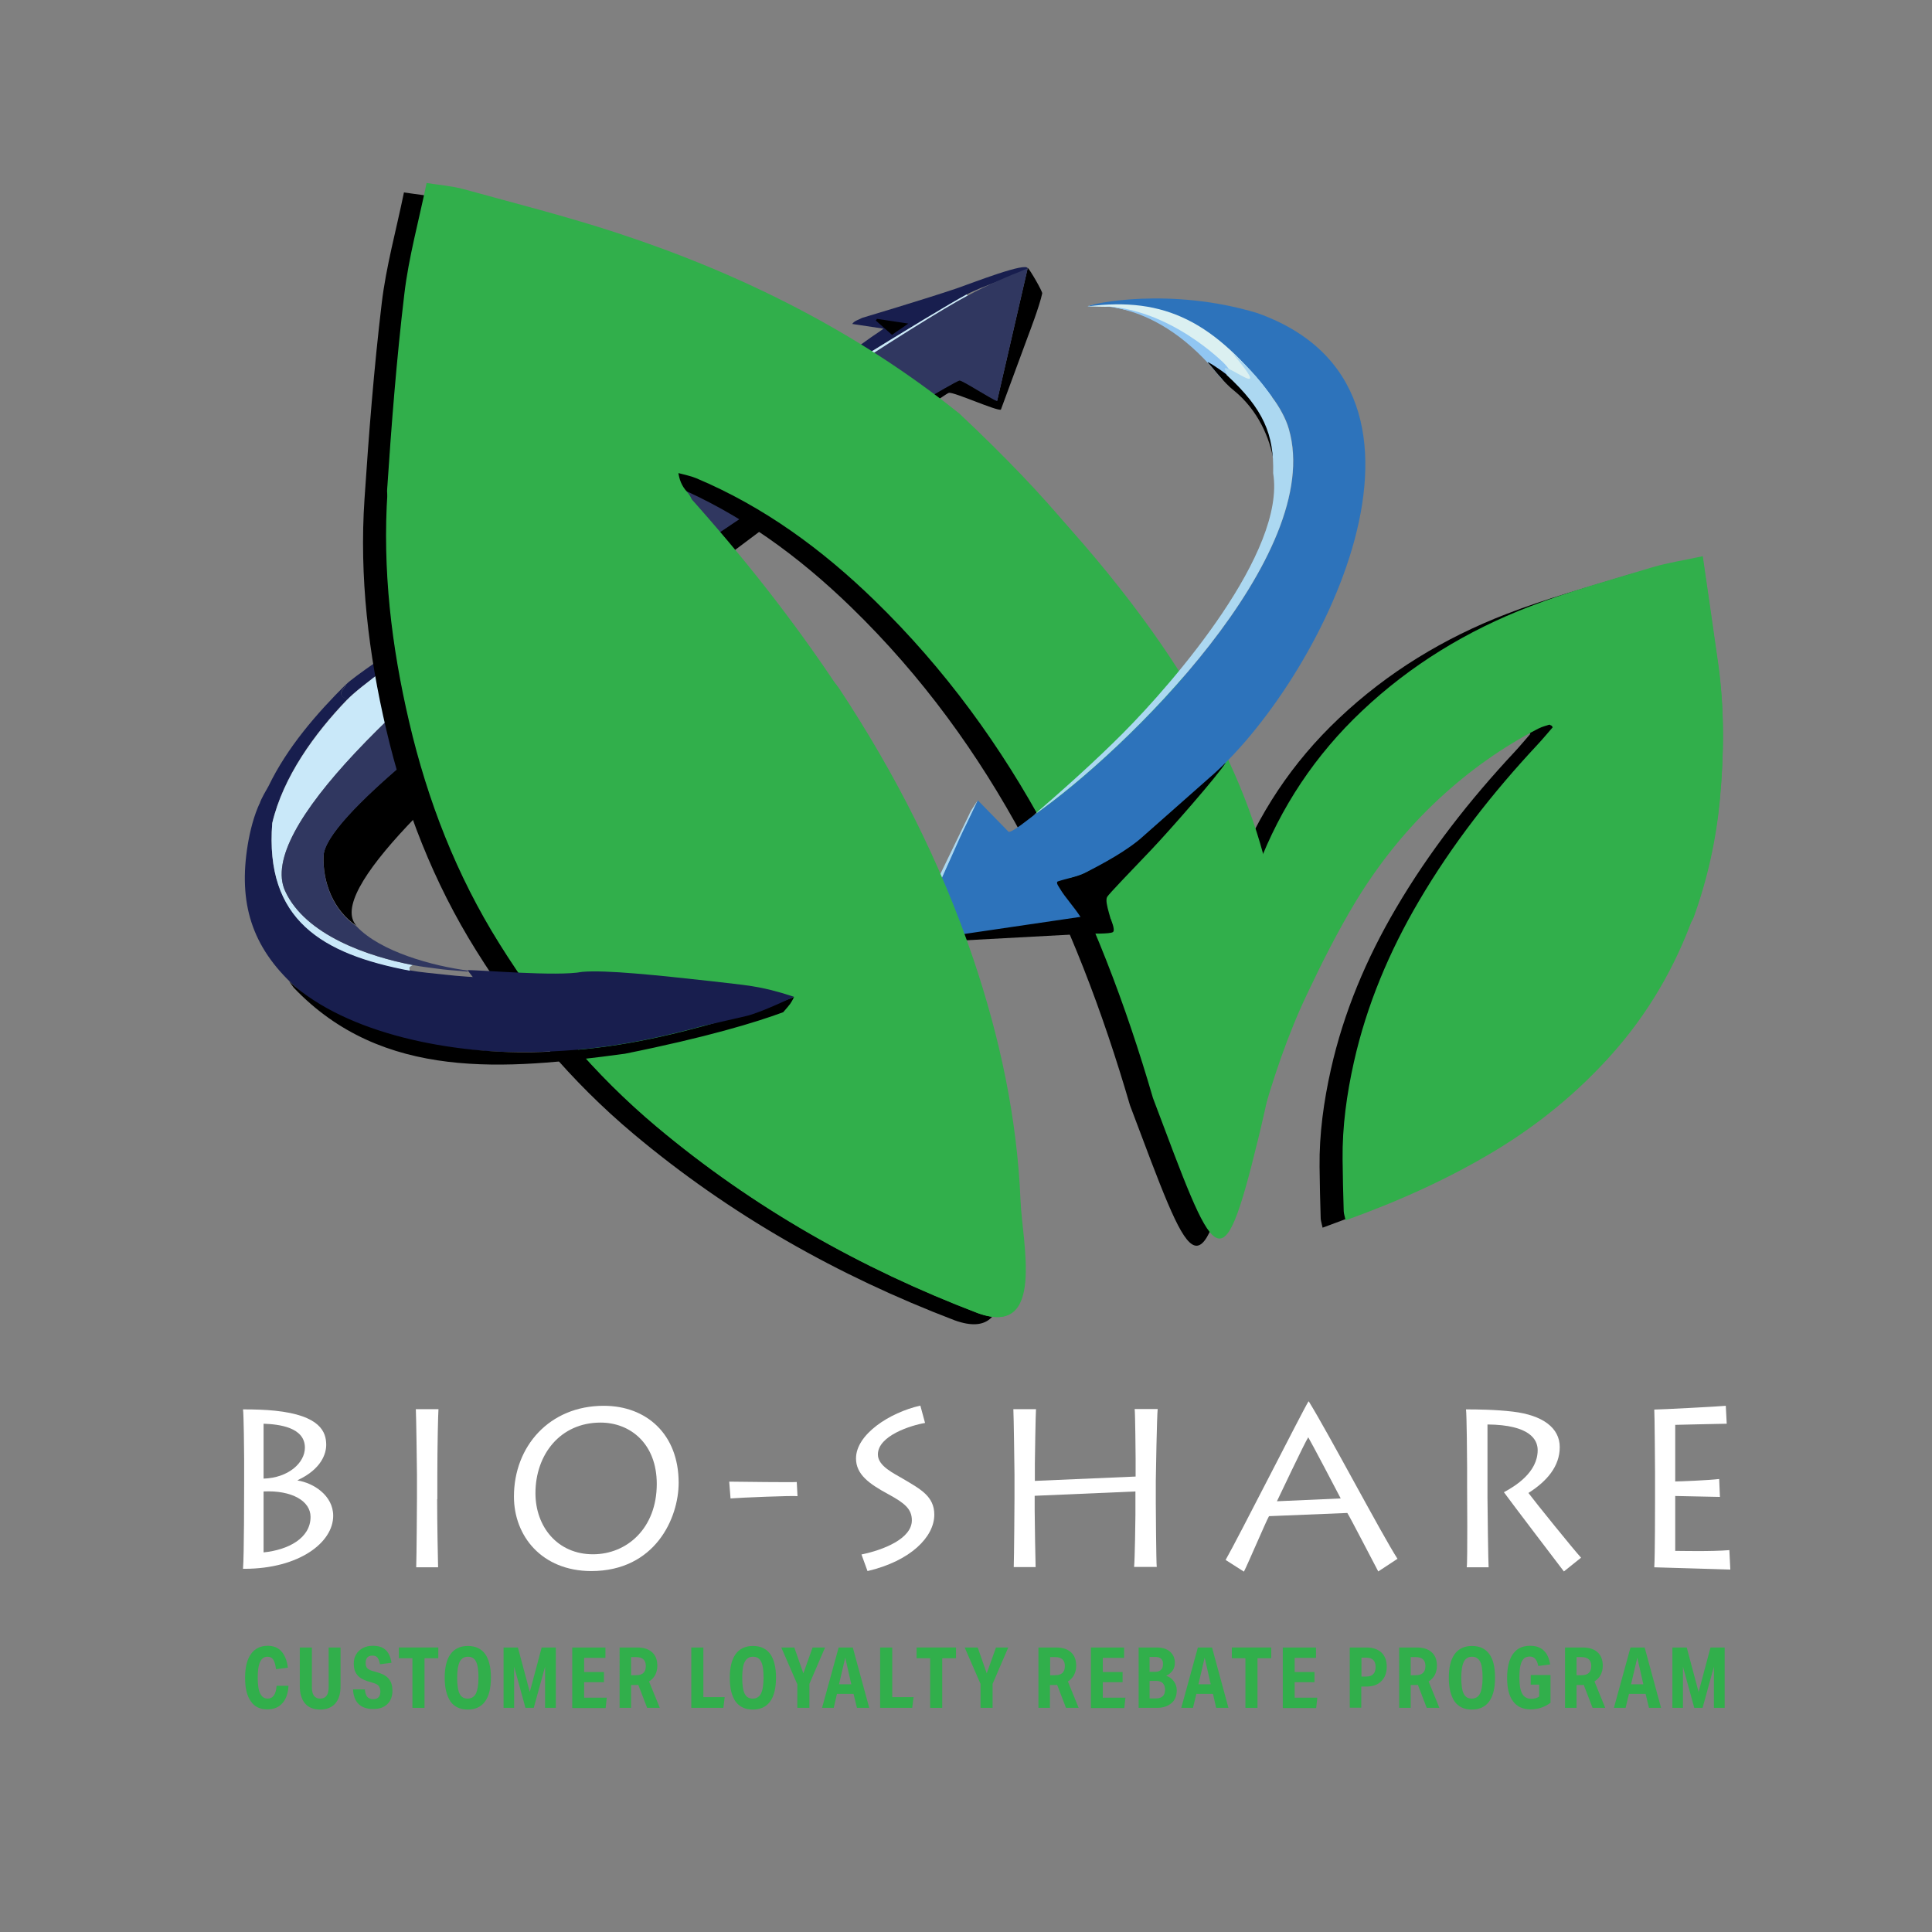 <?xml version="1.0" encoding="utf-8"?>
<!-- Generator: Adobe Illustrator 29.8.2, SVG Export Plug-In . SVG Version: 9.03 Build 0)  -->
<svg version="1.0" id="Layer_1" xmlns="http://www.w3.org/2000/svg" xmlns:xlink="http://www.w3.org/1999/xlink" x="0px" y="0px"
	 viewBox="0 0 1024 1024" style="enable-background:new 0 0 1024 1024;" xml:space="preserve">
<rect x="0" y="0" width="1024" height="1024" fill="#808080" stroke="none"/>
<style type="text/css">
	.st0{fill:#FFFFFF;}
	.st1{fill:#31AF4B;}
	.st2{fill:#181E4E;}
	.st3{fill:#C9E8F9;}
	.st4{fill:#303760;}
	.st5{fill:#0F4475;}
	.st6{fill:#ACD8F1;}
	.st7{fill:#DBF0F1;}
	.st8{fill:#91C6F2;}
	.st9{fill:#2D73BB;}
</style>
<g>
	<g>
		<path class="st0" d="M129.4,773.2c0-3.6-0.2-23.7-0.6-26.2c6.3,0,12.2,0.2,16.9,0.7c24.2,2.5,27.2,11.4,27.2,18.1
			c0,4.5-2.4,12.8-15.1,18.7v0.2c8.3,1.3,18.8,7.9,18.8,18.7c0,14.2-18.1,28-46.8,28.1h-1c0.6-6.6,0.6-42.7,0.6-45V773.2z
			 M139.7,783.7c13.2-0.4,21.9-8.4,21.9-16.4c0-10.8-13.6-12.4-21.9-12.7V783.7z M139.7,822.8c13-1.3,24.9-7.5,24.9-18.8
			c0-8.4-9.8-14.2-24.9-13.5V822.8z"/>
		<path class="st0" d="M231.7,794.6c0,12,0.4,33.4,0.5,36.1h-11.6c0.2-5.3,0.4-33.3,0.4-36.4v-12.9c0-2-0.4-31.6-0.6-34.5h12
			c-0.2,2.2-0.6,20.3-0.6,34.7V794.6z"/>
		<path class="st0" d="M272.4,793.2c0-26.6,18.8-48.1,47.6-48.1c22.6,0,39.7,15,39.7,40.8c0,18.7-12.4,46.8-46.4,46.8
			C287.2,832.6,272.4,814.2,272.4,793.2z M348.1,786.5c0-21.4-14.1-32.5-29.8-32.5c-21.4,0-34.5,17-34.5,37.4
			c0,17.8,11.7,32.4,30.5,32.4C332.3,823.8,348.1,810,348.1,786.5z"/>
		<path class="st0" d="M386.5,785.3c6.1,0.1,33.6,0.4,35.8,0.2l0.4,7.5c-1.9-0.4-31,0.8-35.5,1.2L386.5,785.3z"/>
		<path class="st0" d="M456.6,823.9c11.7-2.4,26.7-8.4,26.7-18.1c0-6-3.8-9.1-12.4-13.8c-10.2-5.5-17.2-10.5-17.2-19
			c0-12.7,17.7-24.3,34.1-28l2.5,9.2c-7.3,1.2-25,6.7-25,16.7c0,6.2,8.5,10,13.5,13c9.1,5.4,16.4,9.2,16.4,18.9
			c0,11.7-12.4,24.5-35.4,29.9L456.6,823.9z"/>
		<path class="st0" d="M537.3,830.7c0.2-5.3,0.4-33.3,0.4-36.4v-12.9c0-2-0.4-31.6-0.6-34.5h12c-0.2,2.2-0.6,26.6-0.6,28.7v9.3
			l53.4-2.3v-9.6c0-2-0.2-23.6-0.5-26.2h12.2c-0.4,2.9-1,35.2-1,38v12c0,1.6,0.2,31.5,0.5,33.7h-12c0.4-4.1,0.7-25.4,0.7-27.6v-12.4
			l-53.4,2.3v7.7c0,5.4,0.4,27.4,0.5,30.1H537.3z"/>
		<path class="st0" d="M649.6,826.8c6.6-11.5,41-79.4,43.9-84h0.2c10.5,17,38.9,70.9,47,83.4l-10.2,6.7c-2.4-4.5-15.1-29.1-16.4-31
			l-41.5,1.7c-1.4,2.3-11.2,25.4-13.3,29.4L649.6,826.8z M710.6,794.2c-1.3-2.6-16-30.5-17.2-32.4c-1.8,2.6-15.6,31.9-16.6,33.9
			L710.6,794.2z"/>
		<path class="st0" d="M788.4,794.1c0,4.5,0.4,34.8,0.6,36.6h-11.6c0.5-2.9,0.2-40.8,0.2-43.3v-9.8c0-3.6-0.2-28.4-0.6-30.6
			c5.6,0,15.7,0.1,24.9,1.2c15.8,1.9,24.8,8.6,24.8,18.8c0,10.2-6.8,18.1-16.6,24.3c3,4.1,24.5,30.7,27.9,34.3l-9.1,7.3
			c-1.3-1.7-28.2-37-31.8-42c6-3.2,17.9-10.5,17.9-22.3c0-5.4-3.9-13.4-26.6-13.6V794.1z"/>
		<path class="st0" d="M917.1,831.9c-1.9,0-37.9-1.2-40.3-1.2c0.4-6.3,0.4-31.9,0.4-34.7v-16c0-1.9-0.2-30.6-0.4-32.9
			c2.9,0,34.1-1.6,37.9-2l0.5,9.5c-3.8,0-25.4,0.6-27.3,0.6v30c2.2,0,17.5-0.6,23.3-1.3l0.4,9.5c-2.6,0-21.3-0.5-23.7-0.5V822
			c2.9,0,18.9,0.4,28.7-0.4L917.1,831.9z"/>
	</g>
	<g>
		<path class="st1" d="M129.9,889.3c0-5.5,1-9.7,3.1-12.6c2-2.9,5-4.4,8.9-4.4c6.1,0,9.6,3.9,10.7,11.6l-6.3,0.8
			c-0.3-2.4-0.8-4.1-1.5-5.1c-0.7-1-1.7-1.5-3-1.5c-1.8,0-3.1,0.9-3.9,2.7c-0.9,1.8-1.3,4.6-1.3,8.4c0,3.8,0.4,6.6,1.3,8.4
			c0.9,1.8,2.2,2.7,4,2.7c2.8,0,4.4-2.3,4.7-6.8h6.3c-0.2,4-1.3,7.1-3.2,9.2c-1.9,2.2-4.6,3.3-8,3.3c-3.9,0-6.8-1.4-8.7-4.2
			C130.9,899,129.9,894.8,129.9,889.3z"/>
		<path class="st1" d="M158.9,893.7v-20.5h6.4v21c0,4.1,1.5,6.1,4.4,6.1c3,0,4.5-2,4.5-6.1v-21h6.3v20.5c0,4-0.9,7-2.8,9.2
			c-1.9,2.1-4.5,3.2-8,3.2s-6.2-1.1-8-3.2C159.8,900.7,158.9,897.6,158.9,893.7z"/>
		<path class="st1" d="M201.6,896.6c0-1.2-0.3-2.2-0.8-2.9c-0.5-0.7-1.4-1.2-2.6-1.6l-3.3-1c-2.6-0.8-4.4-1.9-5.6-3.4
			c-1.2-1.5-1.8-3.4-1.8-5.9c0-1.9,0.4-3.6,1.3-5c0.8-1.4,2-2.5,3.5-3.3s3.3-1.2,5.3-1.2c2.9,0,5.2,0.7,6.8,2.2
			c1.6,1.5,2.6,3.7,3.1,6.8l-6.1,0.8c-0.3-1.7-0.8-2.9-1.4-3.6c-0.6-0.7-1.5-1-2.6-1c-2.4,0-3.6,1.3-3.6,3.9c0,1.1,0.2,2,0.7,2.6
			c0.5,0.6,1.3,1.1,2.5,1.5l3.4,1c2.7,0.8,4.7,2,5.8,3.5c1.2,1.5,1.8,3.6,1.8,6.1c0,3-0.9,5.4-2.7,7.1c-1.8,1.8-4.3,2.6-7.5,2.6
			c-6.7,0-10.3-3.5-10.7-10.4h6.3c0.1,1.8,0.6,3.1,1.3,4c0.7,0.8,1.8,1.2,3.2,1.2c1.2,0,2.2-0.4,2.8-1.1
			C201.2,899,201.6,897.9,201.6,896.6z"/>
		<path class="st1" d="M218.6,878.9h-7.2v-5.7h20.9v5.7H225v26.3h-6.4V878.9z"/>
		<path class="st1" d="M235.7,889.3c0-5.5,1-9.7,3.1-12.6c2.1-2.9,5.2-4.3,9.2-4.3c4,0,7,1.4,9.1,4.2c2,2.8,3.1,7,3.1,12.5
			c0,5.6-1,9.8-3.1,12.7c-2.1,2.9-5.2,4.3-9.2,4.3c-4,0-7-1.4-9.1-4.2C236.8,898.9,235.7,894.8,235.7,889.3z M242.3,889.2
			c0,3.9,0.4,6.7,1.3,8.5c0.9,1.8,2.3,2.6,4.3,2.6c1.9,0,3.4-0.9,4.3-2.6c0.9-1.8,1.4-4.6,1.4-8.5c0-3.9-0.4-6.8-1.3-8.5
			c-0.9-1.8-2.3-2.6-4.3-2.6s-3.4,0.9-4.3,2.6C242.8,882.5,242.3,885.3,242.3,889.2z"/>
		<path class="st1" d="M266.9,873.2h7.6l6.3,23.6l6.3-23.6h7.5v32h-5.7v-21.8l-6,21.8h-4.4l-6-21.8v21.8h-5.6V873.2z"/>
		<path class="st1" d="M303.3,873.2h17.6v5.5h-11.3v7.5h10.5v5.4h-10.5v8.2h12l-0.6,5.5h-17.7V873.2z"/>
		<path class="st1" d="M328.5,873.2h9.1c3.5,0,6.1,0.8,8,2.5s2.8,4.1,2.8,7.2c0,1.8-0.4,3.4-1.1,4.8s-1.9,2.6-3.3,3.5l5.7,14h-6.7
			l-4.7-12.2c-0.4,0.1-0.9,0.1-1.4,0.1h-2.4v12.1h-6.1V873.2z M342.3,883c0-3.1-1.7-4.7-5.2-4.7h-2.6v9.6h2.6
			C340.6,887.9,342.3,886.3,342.3,883z"/>
		<path class="st1" d="M366.4,873.2h6.4v26.3h11.3l-0.7,5.7h-17V873.2z"/>
		<path class="st1" d="M386.8,889.3c0-5.5,1-9.7,3.1-12.6c2.1-2.9,5.2-4.3,9.2-4.3c4,0,7,1.4,9.1,4.2c2,2.8,3.1,7,3.1,12.5
			c0,5.6-1,9.8-3.1,12.7c-2.1,2.9-5.2,4.3-9.2,4.3c-4,0-7-1.4-9.1-4.2C387.8,898.9,386.8,894.8,386.8,889.3z M393.4,889.2
			c0,3.9,0.4,6.7,1.3,8.5c0.9,1.8,2.3,2.6,4.3,2.6c1.9,0,3.4-0.9,4.3-2.6c0.9-1.8,1.4-4.6,1.4-8.5c0-3.9-0.4-6.8-1.3-8.5
			c-0.9-1.8-2.3-2.6-4.3-2.6s-3.4,0.9-4.3,2.6C393.8,882.5,393.4,885.3,393.4,889.2z"/>
		<path class="st1" d="M422.5,892.5l-8.4-19.3h6.9l4.8,13.7l4.9-13.7h6.6l-8.3,19.3v12.7h-6.4V892.5z"/>
		<path class="st1" d="M452.4,897.8h-8.8l-1.7,7.4h-6.2l8.8-32h7.5l8.7,32h-6.5L452.4,897.8z M448,878.6l-3.3,14.1h6.5L448,878.6z"
			/>
		<path class="st1" d="M466.5,873.2h6.4v26.3h11.3l-0.7,5.7h-17V873.2z"/>
		<path class="st1" d="M493,878.9h-7.2v-5.7h20.9v5.7h-7.3v26.3H493V878.9z"/>
		<path class="st1" d="M519.7,892.5l-8.4-19.3h6.9l4.8,13.7l4.9-13.7h6.5l-8.3,19.3v12.7h-6.4V892.5z"/>
		<path class="st1" d="M550.5,873.2h9.1c3.5,0,6.1,0.8,8,2.5c1.9,1.7,2.8,4.1,2.8,7.2c0,1.8-0.4,3.4-1.1,4.8s-1.9,2.6-3.3,3.5
			l5.7,14h-6.7l-4.7-12.2c-0.4,0.1-0.9,0.1-1.4,0.1h-2.4v12.1h-6.1V873.2z M564.4,883c0-3.1-1.7-4.7-5.2-4.7h-2.6v9.6h2.6
			C562.7,887.9,564.4,886.3,564.4,883z"/>
		<path class="st1" d="M578.2,873.2h17.6v5.5h-11.3v7.5h10.5v5.4h-10.5v8.2h12l-0.6,5.5h-17.7V873.2z"/>
		<path class="st1" d="M603.5,873.2h9.5c3,0,5.4,0.7,7.1,2.2s2.6,3.4,2.6,5.9c0,3.1-1.5,5.4-4.6,6.9c1.8,0.6,3.1,1.6,4.1,3
			c1,1.4,1.5,2.9,1.5,4.7c0,2.9-0.9,5.2-2.8,6.8s-4.4,2.5-7.7,2.5h-9.7V873.2z M612.2,878.2h-2.9v7.9h3.1c1.3,0,2.3-0.4,3-1.1
			c0.7-0.7,1-1.7,1-3C616.5,879.5,615.1,878.2,612.2,878.2z M617.5,895.6c0-1.5-0.4-2.6-1.2-3.5c-0.8-0.8-2-1.2-3.5-1.2h-3.5v9.3
			h3.4C615.9,900.2,617.5,898.6,617.5,895.6z"/>
		<path class="st1" d="M642.9,897.8h-8.8l-1.8,7.4h-6.2l8.8-32h7.5l8.7,32h-6.5L642.9,897.8z M638.5,878.6l-3.3,14.1h6.5
			L638.5,878.6z"/>
		<path class="st1" d="M660.1,878.9h-7.2v-5.7h20.9v5.7h-7.3v26.3h-6.4V878.9z"/>
		<path class="st1" d="M679.9,873.2h17.6v5.5h-11.3v7.5h10.5v5.4h-10.5v8.2h12l-0.6,5.5h-17.7V873.2z"/>
		<path class="st1" d="M715.4,873.2h8.8c3.4,0,6.1,0.9,8,2.7c1.9,1.8,2.8,4.3,2.8,7.5c0,3.3-1,5.8-2.9,7.7c-1.9,1.9-4.5,2.8-7.9,2.8
			h-2.7v11.2h-6.1V873.2z M729.1,883.5c0-3.3-1.7-4.9-5-4.9h-2.5v10h2.6C727.4,888.6,729.1,886.9,729.1,883.5z"/>
		<path class="st1" d="M741.7,873.2h9.1c3.5,0,6.1,0.8,8,2.5c1.9,1.7,2.8,4.1,2.8,7.2c0,1.8-0.4,3.4-1.1,4.8s-1.9,2.6-3.3,3.5
			l5.7,14h-6.7l-4.7-12.2c-0.4,0.1-0.9,0.1-1.4,0.1h-2.4v12.1h-6.1V873.2z M755.5,883c0-3.1-1.7-4.7-5.2-4.7h-2.6v9.6h2.6
			C753.8,887.9,755.5,886.3,755.5,883z"/>
		<path class="st1" d="M767.9,889.3c0-5.5,1-9.7,3.1-12.6c2.1-2.9,5.2-4.3,9.2-4.3c4,0,7,1.4,9.1,4.2s3.1,7,3.1,12.5
			c0,5.6-1,9.8-3.1,12.7c-2.1,2.9-5.2,4.3-9.2,4.3c-4,0-7-1.4-9.1-4.2C769,898.9,767.9,894.8,767.9,889.3z M774.5,889.2
			c0,3.9,0.4,6.7,1.3,8.5s2.3,2.6,4.3,2.6c1.9,0,3.4-0.9,4.3-2.6c0.9-1.8,1.4-4.6,1.4-8.5c0-3.9-0.4-6.8-1.3-8.5s-2.3-2.6-4.3-2.6
			c-2,0-3.4,0.9-4.3,2.6C775,882.5,774.5,885.3,774.5,889.2z"/>
		<path class="st1" d="M798.8,889.3c0-3.3,0.4-6.3,1.2-8.8c0.8-2.5,2.1-4.5,3.9-6c1.8-1.4,4.2-2.2,7.1-2.2c6,0,9.6,3.3,10.6,9.9
			l-6.3,0.8c-0.3-1.7-0.9-3-1.6-3.8s-1.7-1.2-2.9-1.2c-1.5,0-2.7,0.5-3.5,1.5c-0.8,1-1.3,2.4-1.6,4.1c-0.3,1.7-0.4,3.6-0.4,5.6
			c0,3.9,0.5,6.7,1.5,8.5s2.6,2.7,4.8,2.7c1.6,0,3.1-0.4,4.2-1.2v-6.3h-4.5v-5.1h10.5v14.7c-3.1,2.3-6.6,3.5-10.5,3.5
			c-4.1,0-7.2-1.4-9.3-4.2C799.8,898.9,798.8,894.8,798.8,889.3z"/>
		<path class="st1" d="M829.6,873.2h9.1c3.5,0,6.1,0.8,8,2.5c1.9,1.7,2.8,4.1,2.8,7.2c0,1.8-0.4,3.4-1.1,4.8s-1.9,2.6-3.3,3.5
			l5.7,14h-6.7l-4.7-12.2c-0.4,0.1-0.9,0.1-1.4,0.1h-2.4v12.1h-6.1V873.2z M843.4,883c0-3.1-1.7-4.7-5.2-4.7h-2.6v9.6h2.6
			C841.7,887.9,843.4,886.3,843.4,883z"/>
		<path class="st1" d="M872.2,897.8h-8.8l-1.8,7.4h-6.2l8.8-32h7.5l8.7,32H874L872.2,897.8z M867.8,878.6l-3.3,14.1h6.5L867.8,878.6
			z"/>
		<path class="st1" d="M886.4,873.2h7.6l6.3,23.6l6.3-23.6h7.5v32h-5.7v-21.8l-6,21.8H898l-6-21.8v21.8h-5.6V873.2z"/>
	</g>
	<g>
		<path class="st2" d="M144.1,432c-0.2,1.6,0.2,3.6,0.2,4.1c-4,51.3,26.4,69.4,72.9,78.2c5.9,1.1,11.8,1.5,17.8,2.2
			c17.6,2,31.9,2.1,49.6,1.4l-3.6,39.7c-40.7,0.6-93.5-6.3-124.7-34.8c-23-21-30-44.3-25-75c1.2-7.3,3.3-15.7,6.5-22.4
			C137.6,428.9,141.5,433.3,144.1,432z"/>
		<path class="st2" d="M142.7,434.7c0.9,0.6,1.6,0.9,1.6,1.4c5.8-24.5,22.4-47.4,39.7-65.4c-5.8-3.1-2.4-4.2-0.4-8.2
			c-16,15.9-31.4,33.7-41.3,54.2c-4.1,7-4.5,8.7-4.5,8.7c0,0.2-0.3,1.3-0.3,1.5c-0.1,3.4,1.2,4.6,4.1,6.8"/>
		<path class="st2" d="M544.7,142.3c-7.3,4.4-24.4,9.4-32.4,13.8c-34,18.2-301.5,186.9-328.3,214.7c-5.8-3.1-2.4-4.2-0.4-8.2
			c14.8-14.7,259.4-169.8,276.1-182.4c2.8-2.1,5.8-3.9,8.6-6l-16.6-2.5c1.2-1.8,3.5-2.2,5.2-3.2c0,0,33.5-10,50.3-15.7
			C515.8,149.8,544.4,138.6,544.7,142.3z"/>
		<path d="M472.8,177.5l-8.6-7.6l0.6-0.9l16.6,2.5C478.6,173.6,475.5,175.4,472.8,177.5z"/>
		<path d="M545.3,177l-14.8,40.1c-1.8,1-24.6-9.3-27.5-8.9c-1.7,0.3-24.4,17-27.5,19.4c-27,21.2-319.7,227.7-286.5,263.1
			c-12.1-8-18.1-22.9-17.5-37.3c1.8-39.9,287.9-224.2,319.8-242.4c2.2-1.3,16.3-9.6,17.3-9.6c1.7,0,16.8,9.9,19.9,10.9l16.2-70.3
			c1.1,0.7,7.9,12.5,7.7,13.5C551,162.2,545.3,177,545.3,177z"/>
		<path class="st3" d="M512.3,156.1l0.6,0.6c-48.3,25.7-391.4,250.1-361.8,315.5c10.7,23.5,44.3,34.8,67.7,39.3
			c-1.6,1.1-2.1,0.6-1.6,3c-46.5-8.8-76.9-26.9-72.9-78.2c5.8-24.5,22.4-47.4,39.7-65.4C210.8,343,478.3,174.3,512.3,156.1z"/>
		<path class="st4" d="M544.7,142.3l-16.2,70.3c-3.1-1-18.2-10.9-19.9-10.9c-1,0-15.1,8.3-17.3,9.6
			c-31.8,18.2-318,202.4-319.8,242.4c-0.6,14.4,5.4,29.3,17.5,37.3c12.8,13.6,40.7,21,58.8,23.4l0,0.6c-4.3-0.5-8.7-0.7-13-1.2
			c-5.4-0.7-10.7-1.3-16-2.3c-23.4-4.5-57-15.8-67.7-39.3c-29.7-65.4,313.4-289.8,361.8-315.5C523.1,151.2,533.9,146.5,544.7,142.3z
			"/>
		<path d="M700,645.9c-0.3-9.2-0.5-18.4-0.6-27.5c-0.2-17.4,2.2-34.6,6-51.6c6.8-30.3,18.8-58.7,34.5-85.4
			c17.6-30,39-57.3,62.7-82.7c2.9-3.1,5.7-6.5,8.5-9.7c-0.3-0.4-0.6-0.9-0.9-1.4c-2.3,0.8-4.7,1.3-6.9,2.4
			c-19.2,9.9-36.6,22.3-52.5,37c-17.5,16.2-32.2,34.6-44.5,54.8c-9.4,15.6-17.7,32-25.5,48.5c-10.6,22.2-18.4,45.6-25,69.3
			c-3.7,13.3-7,26.7-10.1,38.5c-5.3-14.4-10.8-87.3-4.2-126.3c2.9-16.5,7-32.7,13-48.4c12.1-31.8,30.5-59.4,55.2-82.7
			c25.8-24.4,55.8-42.6,88.8-55.3c21.2-8.2,43.2-14.2,65-20.8c8.4-2.5,17.2-3.8,26.8-5.9c2.8,19.3,5.5,37.8,8.1,56.3
			c3.4,23.8,3.2,47.7,1,71.6c-2,21.4-6.6,42.3-13.9,62.5c-9.8,27.4-24.2,52.1-43.6,73.8c-17.7,19.8-38.1,36.6-61,50.5
			c-25.1,15.2-51.6,27.1-79.9,37.3C700.6,648.7,700.1,647.3,700,645.9z"/>
		<path class="st5" d="M195.3,91.1"/>
		<path class="st1" d="M712.2,642c-0.3-9.2-0.5-18.4-0.6-27.5c-0.2-17.4,2.2-34.6,6-51.6c6.8-30.3,18.8-58.7,34.5-85.4
			c17.6-30,39-57.3,62.7-82.7c2.9-3.1,5.7-6.5,8.5-9.7c-0.3-0.4-0.6-0.9-0.9-1.4c-2.3,0.8-4.7,1.3-6.9,2.4
			c-19.2,9.9-36.6,22.3-52.5,37c-17.5,16.2-32.2,34.6-44.5,54.8c-9.4,15.6-17.7,32-25.5,48.5c-10.6,22.2-18.4,45.6-25,69.3
			c-3.7,13.3-7,26.7-10.1,38.5c-5.3-14.4-10.8-87.3-4.2-126.3c2.9-16.5,7-32.7,13-48.4c12.1-31.8,30.5-59.4,55.2-82.7
			c25.8-24.4,55.8-42.6,88.8-55.3c21.2-8.2,43.2-14.2,65-20.8c8.4-2.5,17.2-3.8,26.8-5.9c2.8,19.3,5.5,37.8,8.1,56.3
			c3.4,23.8,3.2,47.7,1,71.6c-2,21.4-6.6,42.3-13.9,62.5c-9.8,27.4-24.2,52.1-43.6,73.8c-17.7,19.8-38.1,36.6-61,50.5
			c-25.1,15.2-51.6,27.1-79.9,37.3C712.8,644.9,712.3,643.5,712.2,642z"/>
		<path d="M826.8,212.7"/>
		<path d="M654.5,608.1c-19.3,79.1-22.5,65.5-55.6-22.3c-28.9-99.2-72.3-190.7-147.8-264c-27.7-26.9-58.4-49.4-94.2-64.5
			c-3.1-1.3-6.5-1.9-9.7-2.8c0.5,4.8,2.1,8.2,4.5,10.9c29.3,32.6,56.5,66.9,80.7,103.5c29.6,44.8,53.8,92.3,71,143.2
			c14,41.5,23.2,84.2,25,128.1c0.9,22.3,13.3,72.5-22.4,59.6c-62.1-23.7-119.2-56-170.2-98.8c-33-27.7-60.4-60.3-83.3-97
			c-22.8-36.4-38.1-75.9-47.8-117.4c-9.4-40.1-14.3-80.9-11.5-122.2c2.3-34.6,5-69.1,9.1-103.5c2.3-19.6,7.7-38.9,11.8-58.9
			c7.2,1.1,13.6,1.6,19.8,3.3c27.2,7.5,54.5,14.4,81.3,23.2c65.8,21.6,127.2,52.3,181.4,95.8C695.5,411.5,673.8,528.9,654.5,608.1z"
			/>
		<path class="st1" d="M666.7,604.3c-19.3,79.1-22.5,65.5-55.6-22.3c-28.9-99.2-72.3-190.7-147.8-264
			c-27.7-26.9-58.4-49.4-94.2-64.5c-3.1-1.3-6.5-1.9-9.7-2.8c0.5,4.8,2.1,8.2,4.5,10.9c29.3,32.6,56.5,66.9,80.7,103.5
			c29.6,44.8,53.8,92.3,71,143.2c14,41.5,23.2,84.2,25,128.1c0.9,22.3,13.3,72.5-22.4,59.6c-62.1-23.7-119.2-56-170.2-98.8
			c-33-27.7-60.4-60.3-83.3-97c-22.8-36.4-38.1-75.9-47.8-117.4c-9.4-40.1-14.3-80.9-11.5-122.2c2.3-34.6,5-69.1,9.1-103.5
			c2.3-19.6,7.7-38.9,11.8-58.9c7.2,1.1,13.6,1.6,19.8,3.3c27.2,7.5,54.5,14.4,81.3,23.2c65.8,21.6,127.2,52.3,181.4,95.8
			C707.7,407.7,686,525.1,666.7,604.3z"/>
		<g>
			<path class="st6" d="M518.2,424.2c-7.1,15.3-27.1,61.8-37.6,75.3c3-5.1,3.5-6.5,6-11.8c1.6-3.5,25-51.6,26.6-55
				C514.8,429.3,514.2,430.3,518.2,424.2z"/>
			<path class="st7" d="M576.5,162.4c0.2-0.3,1.7-0.6,2.2-0.7c40.9-5.3,72.4,11.1,95.6,48.8c-0.8,1-3.5-1.3-4.2-1.8
				c-7.8-6.2-11.2-9.3-20.6-13.6c-22.6-14.2-22.5-25.3-60.5-32.5C586.4,162.7,576.5,162.4,576.5,162.4z"/>
			<path class="st8" d="M648,191.8c2.6,2.3,7.7,9.3,6.5,11.1c-0.5,0.8-6.6-3-6.6-1.5c-35.6-45.4-71.5-38.9-71.5-38.9
				C614.1,159.1,645.5,189.5,648,191.8z"/>
			<path d="M650.3,198.7c18.1,7.9,25,24.5,24.6,45c-1.8-11.1-7.9-26.2-21-36.8c-5.2-4-11.6-12.6-13.5-14.5
				C638.6,190.5,647.1,196,650.3,198.7z"/>
			<path d="M610,450.6c-9.9,10.4-22.3,23.2-23.2,24.8c-1.7,3,3.4,14.1,2.4,15.6c-0.8,1.2-10,2.3-11.5,3.9c-0.6-0.1-4-7.5-4.9-8.8
				c-3.3-5.3-8.4-10.7-11-15.2c-0.5-0.9-2.3-3-1.2-3.8c4.4-1.5,10.4-2.6,14.5-4.6c9-4.5,21-16.6,29.4-24c14.7-13,29.1-24,45.2-34.3
				C645.4,411.1,619.9,440.2,610,450.6z"/>
			<path class="st9" d="M606.3,442.9c-8.4,7.8-22.3,15.2-31.2,19.7c-4.1,2.1-10.1,3.1-14.5,4.6c-1.1,0.7,0.7,2.9,1.2,3.8
				c2.6,4.5,7.7,9.9,11,15.2c-1.6,0.3-3.1,0.9-4.7,1.1c-5.6,0.8-30.4,3.7-33.5,5.9c-12.5,0.1-25.5,3.4-38,5.1
				c-2.6,0.3-15.5,2.4-15.9,1.2c10.5-13.5,16.2-29.4,23.2-44.6c2.2-4.8,4.3-9.8,6.6-14.6c2.6-5.4,5.2-10.8,7.8-16.1l16.3,16.7
				c2.2,0.2,10.6-6.8,13.2-8.7c49.5-34.4,154.5-138.3,135.4-204.8c-1.6-5.7-5.3-12.2-8.9-16.9c-30.5-40-56.8-53.4-97.8-48.1
				c2-1.6,43.8-10.4,89.8,3.5c114.4,40.6,31.9,197.5-25.6,246.6L606.3,442.9z"/>
			<path class="st6" d="M674.2,210.5c3.6,4.7,7.3,11.2,8.9,16.9c19.2,66.5-85.9,170.4-135.4,204.8c16.2-14,32.1-28.2,47.2-43.3
				c27.7-27.8,86.7-96.4,79.9-138.1c0.5-20.5-5-33.9-24.6-52c0-1.5-1.8-3.5-0.8-3.7c3.7-0.5,25.4,17.5,3.6-8.1
				C663.1,195.5,670.1,204.4,674.2,210.5z"/>
			<path d="M480.6,499.5l92.5-13.6l15.6,1.2c0,0,2.6,5.8,1.2,6.9c-1.4,1.1-12,0.8-12,0.8s-95.1,5.1-96.2,5.2
				C480.5,500.3,480.6,499.5,480.6,499.5z"/>
		</g>
		<path class="st1" d="M752.1,478.4c17.6-30,39-57.3,62.7-82.7c2.9-3.1,5.7-6.5,8.5-9.7c-0.3-0.4-0.6-0.9-0.9-1.4
			c-2.3,0.8-44.7-49.4-11.7-62.1c21.2-8.2,43.2-14.2,65-20.8c8.4-2.5,17.2-3.8,26.8-5.9c2.8,19.3,5.5,37.8,8.1,56.3
			c3.4,23.8,3.2,47.7,1,71.6c-2,21.4-6.6,42.3-13.9,62.5C887.9,513.5,736.4,505.1,752.1,478.4z"/>
		<path class="st1" d="M444.9,365.1c29.6,44.8,53.8,92.3,71,143.2c14,41.5,23.2,84.2,25,128.1c0.9,22.3,13.3,72.5-22.4,59.6
			c-62.1-23.7-119.2-56-170.2-98.8c-33-27.7-60.4-60.3-83.3-97c-22.8-36.4-38.1-75.9-47.8-117.4c-9.4-40.1-14.3-80.9-11.5-122.2
			C207.9,226,420.8,328.4,444.9,365.1z"/>
		<path d="M415.1,536.5c-14.6,5.4-40.6,13.3-83.9,22c-63.4,8.6-128.4,14.4-175.5-35l-2.4-3.3c31.2,28.5,87,38.1,127.7,37.5
			c33.1-0.5,60.3-5.3,92-13.9c10.9-2.9,34.4-10,47.9-15.4C419.1,531.9,419.1,531.9,415.1,536.5z"/>
		<path class="st2" d="M420.8,528.3c0,0-17.8,8.5-25.2,10.2c-7.4,1.7-22.7,5.2-22.7,5.2c-31.7,8.6-58.9,13.5-92,13.9l-33.1-43.4
			c6.3-0.2,47.6,3.5,60.8,0.9c12.7-1.1,39.7,1.8,68,4.9C395.3,522.3,402.3,522.2,420.8,528.3z"/>
		<path class="st1" d="M463.3,316.8c-27.7-26.9-58.4-49.4-94.2-64.5c-3.1-1.3-6.5-1.9-9.7-2.8c0.5,4.8,2.1,8.2,4.5,10.9
			c29.3,32.6-161.4,40.3-158.7-1c2.3-34.6,5-69.1,9.1-103.5c2.3-19.6,7.7-38.9,11.8-58.9c7.2,1.1,13.6,1.6,19.8,3.3
			c27.2,7.5,54.5,14.4,81.3,23.2c65.8,21.6,127.2,52.3,181.4,95.8C707.7,406.5,538.8,390.1,463.3,316.8z"/>
	</g>
</g>
</svg>
